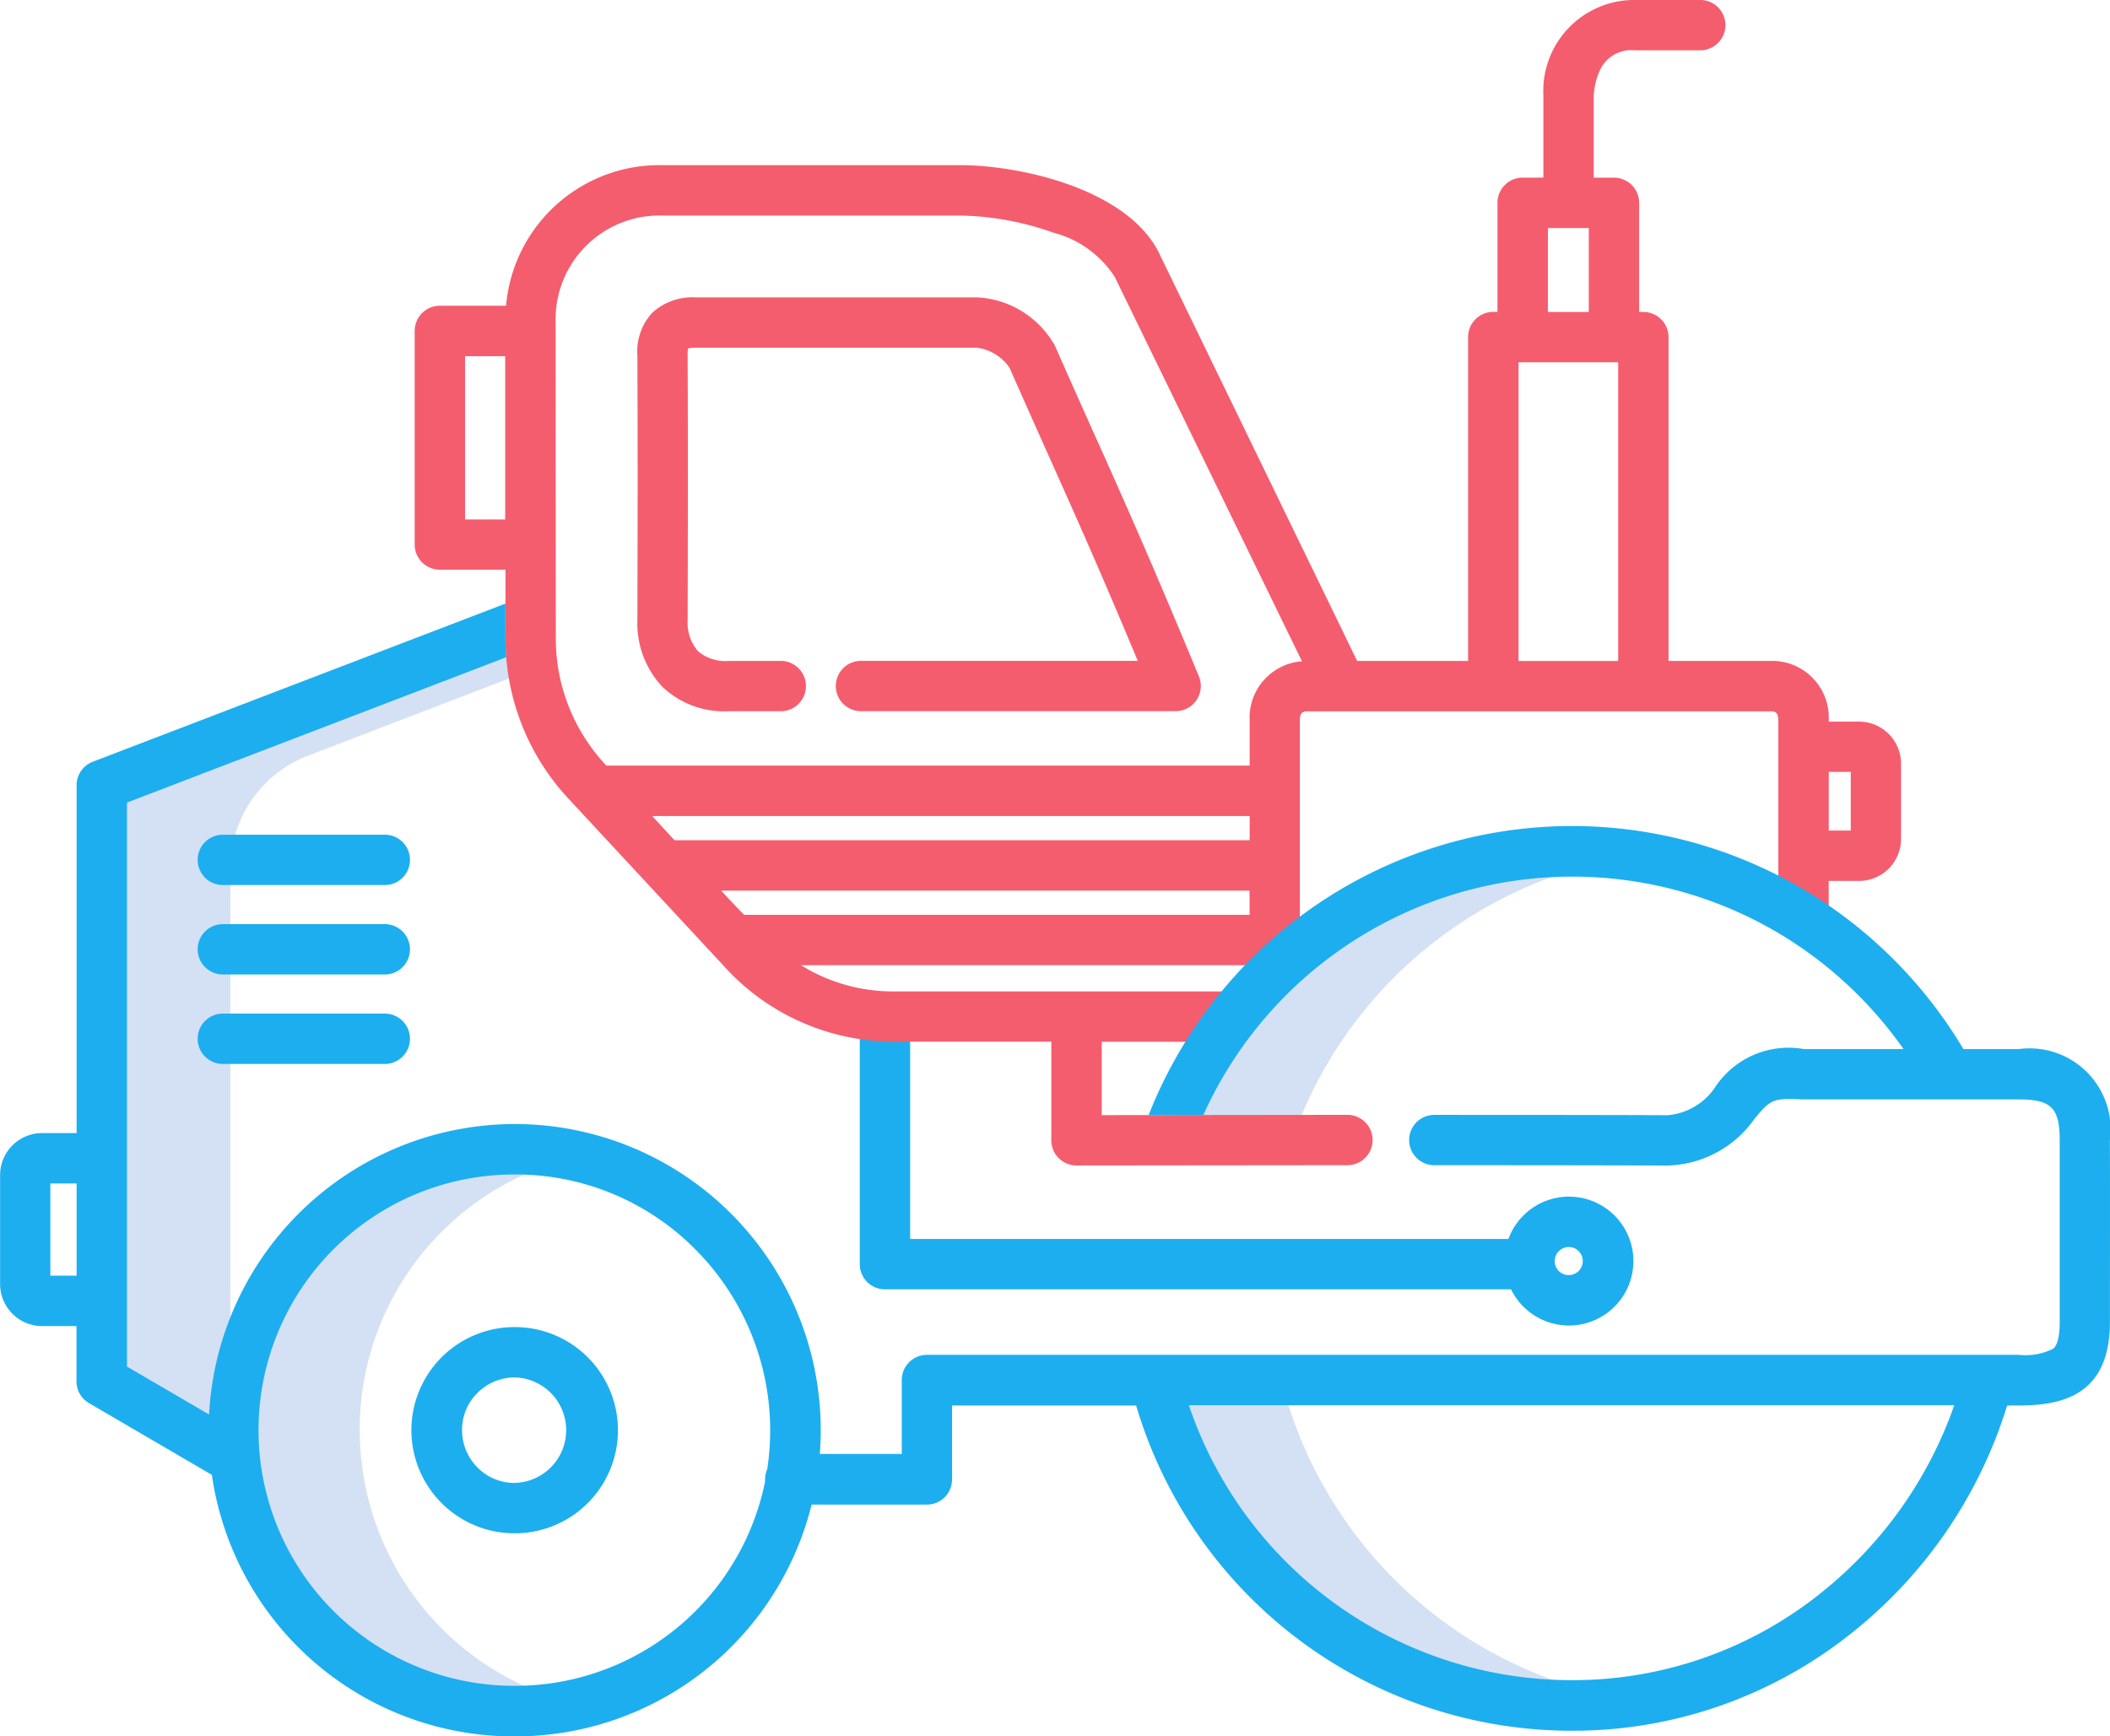 <svg xmlns="http://www.w3.org/2000/svg" width="61.1" height="50.279" viewBox="0 0 61.1 50.279">
  <g id="_008-road-roller" data-name="008-road-roller" transform="translate(-4.63 -49.15)">
    <path id="Path_3067" data-name="Path 3067" d="M288.074,256.791a12.473,12.473,0,0,1,7.983-4.652,12.457,12.457,0,0,0-13.582,8.235h0l3.647,0A12.414,12.414,0,0,1,288.074,256.791Z" transform="translate(-244.078 -178.202)" fill="#d4e1f4"/>
    <path id="Path_3068" data-name="Path 3068" d="M283.566,378H279.92a12.459,12.459,0,0,0,12.07,9.419,12.246,12.246,0,0,0,1.814-.137A12.471,12.471,0,0,1,283.566,378Z" transform="translate(-241.833 -288.883)" fill="#d4e1f4"/>
    <path id="Path_3069" data-name="Path 3069" d="M42.675,212.636a8.15,8.15,0,0,0-9.871,6.629l-.2-.124V204.3a3.5,3.5,0,0,1,2.25-3.272l6.511-2.5a6.094,6.094,0,0,1-.067-.893v-.506h-.009L28.88,201.886v17.256l3.868,2.261a8.125,8.125,0,0,0,9.9,7.087,8.144,8.144,0,0,1-6.241-6.981h.041l-.044-.027c0-.027-.007-.053-.01-.08a8.111,8.111,0,0,1,6.281-8.765Z" transform="translate(-21.303 -129.995)" fill="#d4e1f4"/>
    <g id="Group_2993" data-name="Group 2993" transform="translate(10.354 73.322)">
      <path id="Path_3070" data-name="Path 3070" d="M57.15,248.04H52.46a.729.729,0,1,0,0,1.458h4.69a.729.729,0,1,0,0-1.458Z" transform="translate(-51.731 -248.04)" fill="#1daeef"/>
      <path id="Path_3071" data-name="Path 3071" d="M210.219,299.261h18.13a1.866,1.866,0,1,0-.076-1.458H210.948V291.36H209.49v7.172A.729.729,0,0,0,210.219,299.261Zm19.8-1.226a.407.407,0,1,1-.406.438c0-.01,0-.02,0-.03a.408.408,0,0,1,.407-.407Z" transform="translate(-190.317 -286.095)" fill="#1daeef"/>
      <path id="Path_3072" data-name="Path 3072" d="M57.15,269.35H52.46a.729.729,0,1,0,0,1.458h4.69a.729.729,0,1,0,0-1.458Z" transform="translate(-51.731 -266.76)" fill="#1daeef"/>
      <path id="Path_3073" data-name="Path 3073" d="M57.15,290.67H52.46a.729.729,0,1,0,0,1.458h4.69a.729.729,0,1,0,0-1.458Z" transform="translate(-51.731 -285.489)" fill="#1daeef"/>
      <path id="Path_3074" data-name="Path 3074" d="M105.655,365.36h-.009a2.986,2.986,0,0,0-.02,5.972h.009a2.986,2.986,0,0,0,.02-5.972Zm-.021,4.514h0a1.5,1.5,0,0,1-1.073-.451,1.53,1.53,0,0,1-.444-1.088,1.5,1.5,0,0,1,.45-1.073,1.53,1.53,0,0,1,1.083-.444h0a1.528,1.528,0,0,1-.016,3.055Z" transform="translate(-96.461 -351.101)" fill="#1daeef"/>
    </g>
    <path id="Path_3075" data-name="Path 3075" d="M169.777,124.087c-.357-.8-.727-1.624-1.173-2.637l-.016-.033a2.734,2.734,0,0,0-2.242-1.4h-.006c-1.757,0-3.648,0-5.493,0h-2.663a1.709,1.709,0,0,0-1.264.454,1.662,1.662,0,0,0-.422,1.235c.012,2.863.007,4.976,0,7.65a2.687,2.687,0,0,0,.721,1.936,2.6,2.6,0,0,0,1.921.71h1.51a.729.729,0,0,0,0-1.458h-1.51a1.215,1.215,0,0,1-.887-.281,1.275,1.275,0,0,1-.3-.9c.007-2.678.012-4.794,0-7.664a1.284,1.284,0,0,1,.009-.2.752.752,0,0,1,.219-.024h2.662c1.842,0,3.731,0,5.489,0a1.358,1.358,0,0,1,.943.581c.444,1.009.812,1.83,1.168,2.625.769,1.717,1.444,3.226,2.545,5.862H163A.729.729,0,1,0,163,132h9.084a.729.729,0,0,0,.674-1.008c-1.366-3.3-2.114-4.973-2.98-6.908Z" transform="translate(-133.411 -62.255)" fill="#f45d6e"/>
    <path id="Path_3076" data-name="Path 3076" d="M145.258,70.048h-.88v-.072a1.639,1.639,0,0,0-1.687-1.686h-2.953V58.913a.729.729,0,0,0-.729-.729h-.122v-3.16a.729.729,0,0,0-.729-.729h-.586V51.913a1.985,1.985,0,0,1,.17-.706.994.994,0,0,1,1.015-.6h1.9a.729.729,0,1,0,0-1.458h-1.9a2.636,2.636,0,0,0-2.643,2.762v2.382h-.6a.729.729,0,0,0-.729.729v3.16h-.122a.729.729,0,0,0-.729.729v9.378h-3.213l-5.689-11.714c-.858-1.925-4.021-2.642-5.812-2.642h-8.613a4.457,4.457,0,0,0-4.531,4.071h-1.917a.729.729,0,0,0-.729.729v6.186a.729.729,0,0,0,.729.729h1.9c0,.51,0,1.009,0,1.484v.506a6.8,6.8,0,0,0,1.766,4.578l4.714,5.077a6.632,6.632,0,0,0,4.776,2.023h4.55v2.856a.729.729,0,0,0,.729.729l7.846-.008a.729.729,0,1,0,0-1.458l-7.116.008V79.318h3.822l0-1.458H117.3a5.021,5.021,0,0,1-2.682-.758h12.987v.205h1.458V69.976c0-.227.154-.227.227-.227h13.4c.1,0,.216,0,.228.237v5.732h1.458V74.661h.88a1.217,1.217,0,0,0,1.215-1.215V71.263a1.217,1.217,0,0,0-1.215-1.215Zm-40.369-5.856V59.465h1.162l0,4.728Zm22.719,11.451H112.968q-.3-.311-.663-.7h15.3Zm0-2.161H110.953l-.644-.7h17.3Zm0-3.506v1.345H108.98l-.075-.083a5.342,5.342,0,0,1-1.388-3.6l-.006-9.146a3.009,3.009,0,0,1,3.1-3.1h8.611a8.426,8.426,0,0,1,2.694.493,3.025,3.025,0,0,1,1.787,1.285L129.123,68.3a1.638,1.638,0,0,0-1.516,1.677Zm8.637-14.223h1.184v2.431h-1.184Zm2.035,12.538h-2.885V59.642h2.885Zm6.735,4.912h-.637v-1.7h.637Z" transform="translate(-86.792)" fill="#f45d6e"/>
    <path id="Path_3077" data-name="Path 3077" d="M65.727,208.521a2.347,2.347,0,0,0-2.642-2.642h-1.6a13.281,13.281,0,0,0-3.9-4.159c-.118-.08-.236-.16-.356-.236q-.537-.342-1.1-.628A13.148,13.148,0,0,0,41.04,203.09c-.122.117-.242.237-.361.36-.234.242-.46.5-.676.758-.077.093-.153.185-.227.28a13.284,13.284,0,0,0-.819,1.178,13.081,13.081,0,0,0-1.066,2.125l1.583,0a11.718,11.718,0,0,1,16.971-5.078,11.812,11.812,0,0,1,3.307,3.166h-2.88a2.548,2.548,0,0,0-2.592,1.127,1.843,1.843,0,0,1-1.354.787h0c-2.22-.009-5.19-.009-6.762-.009a.729.729,0,0,0,0,1.458c1.571,0,4.539,0,6.757.009a3.176,3.176,0,0,0,2.5-1.332c.488-.607.564-.618,1.41-.583h6.257c.941,0,1.185.246,1.186,1.187,0,1.118,0,2.771,0,4.134v1.123c0,.285-.034.651-.189.777a1.814,1.814,0,0,1-1,.176H31.472a.729.729,0,0,0-.729.729v2.141H28.369c.016-.214.026-.429.027-.644a8.862,8.862,0,0,0-8.815-8.91h-.024a8.876,8.876,0,0,0-8.873,8.412l-2.377-1.389V198.74l10.982-4.209c-.014-.18-.023-.361-.023-.543v-1.01L7.316,197.557a.729.729,0,0,0-.468.681v10.073h-1a1.217,1.217,0,0,0-1.215,1.215v3.156A1.217,1.217,0,0,0,5.845,213.9h1v1.6a.729.729,0,0,0,.361.63l3.559,2.079a8.832,8.832,0,0,0,8.72,7.574h.028a8.843,8.843,0,0,0,8.619-6.713h3.338a.729.729,0,0,0,.729-.729v-2.141h5.33a13.155,13.155,0,0,0,12.626,9.419,12.925,12.925,0,0,0,8.13-2.859,13.474,13.474,0,0,0,4.467-6.56h.33c1.23,0,2.642-.274,2.646-2.41v-1.124C65.73,211.294,65.731,209.64,65.727,208.521ZM6.848,212.44h-.76v-2.67h.76Zm20.007,5.586a.724.724,0,0,0-.07.309c0,.022,0,.044,0,.066a7.386,7.386,0,0,1-7.274,5.917h-.023a7.4,7.4,0,0,1,.064-14.808h.02a7.311,7.311,0,0,1,5.212,2.188,7.425,7.425,0,0,1,2.066,6.327Zm30.523,3.588a11.481,11.481,0,0,1-7.221,2.54,11.7,11.7,0,0,1-11.1-7.961H61.22a12.018,12.018,0,0,1-3.842,5.42Z" transform="translate(0 -126.348)" fill="#1daeef"/>
  </g>
</svg>

